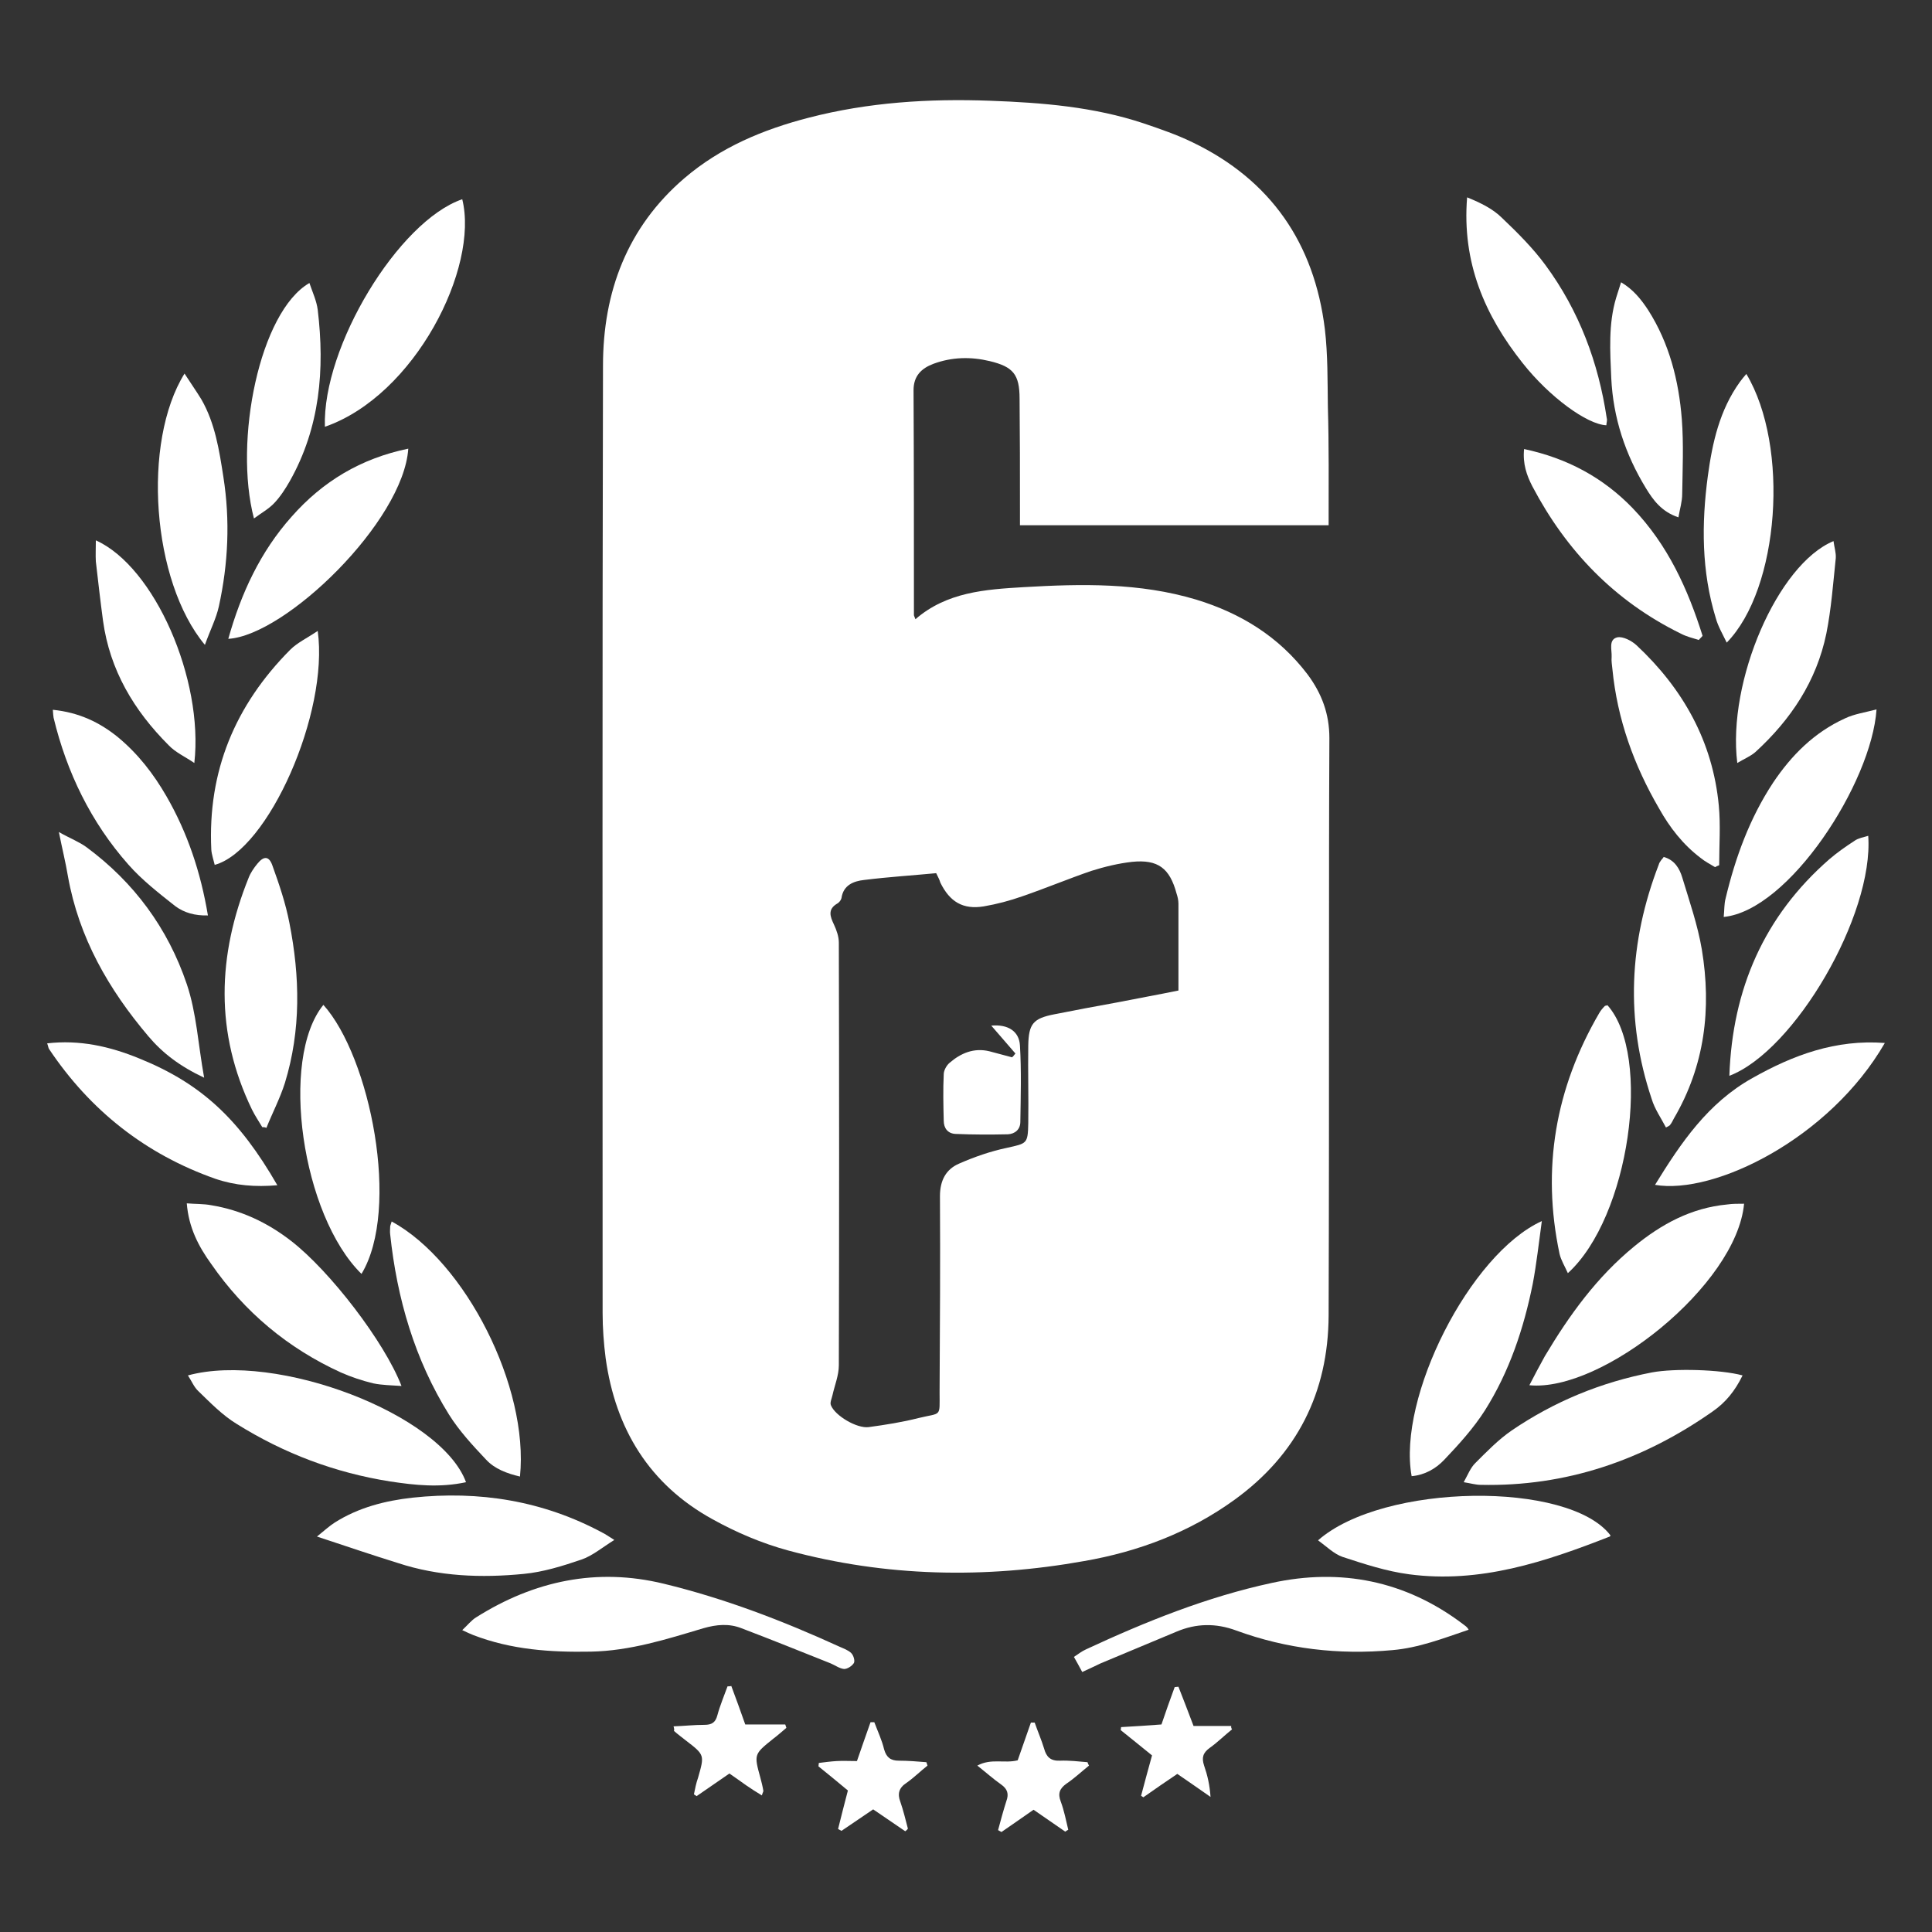 <svg xmlns="http://www.w3.org/2000/svg" xmlns:xlink="http://www.w3.org/1999/xlink" id="katman_1" x="0px" y="0px" viewBox="0 0 512 512" style="enable-background:new 0 0 512 512;" xml:space="preserve"><rect x="0" y="0" width="512" height="512" fill="#333333" stroke="none"/> <style type="text/css"> .st0{fill:#FFFFFF;} </style> <g> <path class="st0" d="M352.1,139.2c-27.4,0-54.3,0-81.8,0c0-1.7,0-3.1,0-4.5c0-9.7,0-19.3-0.1-29c0-6.5-1.7-8.5-7.9-10 c-5-1.2-10-1.1-14.9,0.7c-3.2,1.2-5.3,3.2-5.3,7c0.1,19.9,0.1,39.7,0.1,59.6c0,0.2,0.2,0.5,0.4,1.1c8.3-7.2,18.5-7.9,28.7-8.5 c15.4-0.9,30.7-1.2,45.7,3.3c11.8,3.6,21.9,9.8,29.5,19.8c3.8,5.1,5.8,10.5,5.8,16.9c-0.1,20.3-0.1,40.5-0.1,60.8 c0,30.7,0,61.5-0.1,92.2c-0.1,20.5-8.4,36.9-25,48.9c-11.9,8.6-25.4,13.7-39.8,16.2c-26.3,4.7-52.5,4.2-78.4-2.8 c-7-1.9-13.8-4.8-20.1-8.3c-16.7-9.2-25.7-23.9-28.3-42.7c-0.5-3.9-0.8-7.9-0.8-11.9c0-83.7-0.1-167.4,0.1-251.1 c0-19.5,6.4-36.7,21.6-49.7c9.6-8.2,20.9-12.9,32.9-16c15.8-4.1,31.9-5.1,48.1-4.5c13.8,0.5,27.5,1.6,40.7,6c4.4,1.5,8.8,3,12.9,5 c20.8,10,32.3,26.8,35.1,49.5c0.8,6.8,0.7,13.7,0.8,20.6C352.2,118.1,352.1,128.4,352.1,139.2z M248.1,231.4 c-6.3,0.6-12.7,1-19.1,1.8c-2.7,0.3-5.5,1.3-6,4.8c-0.1,0.5-0.6,1.2-1.2,1.5c-2.5,1.5-1.8,3.4-0.8,5.5c0.7,1.5,1.3,3.2,1.3,4.8 c0.1,37.3,0.1,74.7,0,112c0,2.7-1.1,5.3-1.7,8c-0.2,0.9-0.7,1.9-0.4,2.6c1.1,2.8,6.9,6.2,10,5.8c4.4-0.6,8.9-1.3,13.2-2.4 c6.2-1.5,5.6-0.1,5.6-6.8c0.1-17.3,0.2-34.7,0.1-52c0-4.2,1.6-7.1,5-8.6c4.1-1.8,8.4-3.3,12.7-4.2c5.3-1.2,5.6-1,5.7-6.5 c0.1-6.9-0.1-13.8,0-20.6c0.1-5.8,1.3-7.2,6.9-8.3c5.5-1.1,10.9-2.1,16.4-3.1c5.6-1.1,11.1-2.1,16.5-3.2c0-8,0-15.5,0-23 c0-0.9-0.2-1.8-0.5-2.7c-1.8-6.7-4.9-9.1-11.8-8.4c-3.6,0.4-7.3,1.3-10.8,2.4c-6.1,2.1-12.1,4.6-18.2,6.7 c-3.4,1.2-6.8,2.1-10.3,2.7c-5.5,0.9-9-1.2-11.5-6.3C249,233.2,248.7,232.6,248.1,231.4z"></path> <path class="st0" d="M426.8,406.9c-0.1,0.1-0.1,0.3-0.2,0.3c-17.1,6.7-34.4,12.5-53.2,10c-6-0.8-11.8-2.7-17.6-4.6 c-2.3-0.8-4.3-2.8-6.5-4.4C366.6,393,415.8,392.4,426.8,406.9z"></path> <path class="st0" d="M461.8,364.5c-2,4.1-4.5,7.2-8,9.6c-18.4,12.9-38.8,19.9-61.4,19.4c-1.3,0-2.6-0.4-4.5-0.7c1.1-2,1.8-3.8,3-5 c3.1-3.1,6.2-6.3,9.7-8.7c11.3-7.7,23.7-12.8,37.2-15.4C443.7,362.6,455.9,362.9,461.8,364.5z"></path> <path class="st0" d="M123.5,392.8c-7,1.5-13.5,0.8-20.1-0.2c-14.6-2.3-28.1-7.4-40.6-15.2c-3.8-2.3-7-5.6-10.2-8.7 c-1.2-1.1-1.8-2.7-2.8-4.2C73.3,358.1,116.9,374.8,123.5,392.8z"></path> <path class="st0" d="M286.8,443.1c-0.8-1.5-1.4-2.6-2.2-4c1.2-0.8,2.1-1.5,3.2-2c15.9-7.4,32.1-13.9,49.2-17.6 c18.3-4,35.5-0.6,50.7,10.9c0.5,0.4,1.1,0.7,1.5,1.5c-6.8,2.3-13.2,4.8-20.2,5.4c-14.2,1.3-28-0.3-41.4-5.2 c-5.4-2-10.6-1.9-15.8,0.3c-6.7,2.8-13.4,5.6-20.1,8.4C290.2,441.5,288.8,442.2,286.8,443.1z"></path> <path class="st0" d="M122.5,432c1.4-1.3,2.4-2.6,3.7-3.4c15.4-9.7,32-13.2,49.7-8.9c16.1,3.9,31.5,9.8,46.6,16.7 c1.1,0.5,2.3,0.9,3.1,1.7c0.6,0.6,1,2,0.7,2.6c-0.5,0.8-1.7,1.6-2.6,1.6c-1.2-0.1-2.4-1-3.6-1.5c-7.8-3.1-15.7-6.3-23.6-9.3 c-3.3-1.3-6.6-1-10.1,0c-9.7,2.9-19.4,6-29.8,6.2c-10.7,0.2-21.1-0.5-31.2-4.4C124.6,433,123.8,432.6,122.5,432z"></path> <path class="st0" d="M84,407.2c2.1-1.7,3.3-2.8,4.7-3.7c6.3-4,13.4-5.8,20.6-6.6c17.7-1.9,34.6,0.8,50.4,9.3 c0.8,0.4,1.5,0.9,3.1,1.9c-3.2,2-5.8,4.2-8.7,5.2c-5,1.7-10.1,3.3-15.3,3.8c-11.2,1.1-22.5,0.7-33.4-2.9 C98.6,412.1,91.9,409.8,84,407.2z"></path> <path class="st0" d="M49.5,318.9c2.3,0.2,4.4,0.1,6.5,0.5c7.9,1.3,14.9,4.6,21.2,9.5c10.2,7.9,24.7,26.7,29.2,38.4 c-2.7-0.2-5.1-0.2-7.5-0.7c-2.9-0.7-5.9-1.7-8.6-2.9c-14-6.4-25.5-16-34.3-28.7C52.6,330.3,50,325.3,49.5,318.9z"></path> <path class="st0" d="M462.2,319c-2,21.6-37.7,50-56.9,48.1c1.4-2.7,2.7-5.2,4.1-7.7c6.5-10.9,13.8-21,23.7-29.1 c7.2-5.9,15.1-10.2,24.6-11.1C459.1,319,460.5,319,462.2,319z"></path> <path class="st0" d="M374.1,391.2c-3.8-20.8,15.4-58.9,34.5-67.6c-0.8,5.8-1.4,11.3-2.4,16.6c-2.4,11.9-6.2,23.3-12.7,33.6 c-3,4.7-6.9,9-10.8,13.1C380.5,389.2,377.6,390.9,374.1,391.2z"></path> <path class="st0" d="M103.8,323.7c19.6,10.7,36.4,43.9,34,67.6c-3.4-0.8-6.7-2-9-4.5c-3.5-3.7-7.1-7.6-9.8-11.9 c-9.1-14.6-13.8-30.8-15.6-47.8c-0.1-0.7,0-1.3,0-2C103.4,324.8,103.6,324.4,103.8,323.7z"></path> <path class="st0" d="M86.1,113.1c-0.7-21.2,19.5-54.5,36.4-60.3C127,70.9,110,104.8,86.1,113.1z"></path> <path class="st0" d="M425.7,112.7c-5.1-0.2-15.1-7.5-22.2-16.5c-10-12.6-16.1-26.6-14.7-43.9c3.7,1.5,6.9,3.1,9.3,5.5 c4.1,3.9,8.2,8,11.5,12.5c8.9,12.1,14,25.8,16.2,40.5C426,111.4,425.7,112.1,425.7,112.7z"></path> <path class="st0" d="M69.5,298.7c-0.9-1.5-1.9-3-2.7-4.6c-9.9-20.4-9.2-40.9-0.9-61.5c0.5-1.3,1.4-2.6,2.3-3.7 c1.7-2.1,3.1-2.1,4,0.5c1.8,5,3.5,10,4.5,15.2c2.8,14.2,3.1,28.4-1.2,42.4c-1.3,4.1-3.3,7.9-4.9,11.9 C70.2,298.7,69.9,298.7,69.5,298.7z"></path> <path class="st0" d="M440.9,227.1c2.9,0.8,4.2,3.1,4.9,5.4c1.9,6.3,4.1,12.6,5.2,19.1c2.6,15.7,0.8,30.8-7.4,44.8 c-0.3,0.6-0.6,1.2-1,1.7c-0.1,0.2-0.4,0.3-1.1,0.7c-1.3-2.5-3-4.9-3.8-7.6c-7-20.9-6-41.6,1.9-62.1c0.1-0.4,0.3-0.7,0.6-1.1 C440.3,227.8,440.5,227.7,440.9,227.1z"></path> <path class="st0" d="M73.5,314.1c-5.8,0.5-11.1,0.1-16.4-1.7C38.6,305.9,23.9,294.3,13,278c-0.2-0.3-0.2-0.7-0.5-1.5 c8.6-1,16.6,0.8,24.4,4C53.2,287.1,63.3,296.4,73.5,314.1z"></path> <path class="st0" d="M85.7,266.3c12.4,13.8,20.5,54.1,10.1,71.3C80,322.1,74,280.7,85.7,266.3z"></path> <path class="st0" d="M426,266.4c11.9,13.4,5.8,56.2-10.5,71c-0.8-1.8-1.8-3.4-2.2-5.1c-4.8-22.6-1.1-43.9,10.5-63.8 c0.4-0.7,0.9-1.3,1.5-1.9C425.4,266.5,425.8,266.5,426,266.4z"></path> <path class="st0" d="M458.3,285.1c0.8-23,9.2-42.3,26.5-57.4c2.1-1.8,4.4-3.4,6.7-4.9c1-0.7,2.3-0.9,3.6-1.3 C496.6,242.5,475.6,278.5,458.3,285.1z"></path> <path class="st0" d="M54.1,285.6c-6.4-3-11-6.5-14.8-11c-10.5-12.4-18.4-26.1-21.3-42.4c-0.6-3.6-1.5-7.2-2.4-11.7 c3,1.7,5.4,2.6,7.3,4c12.6,9.3,21.6,21.5,26.6,36.3C52.1,268.5,52.5,276.8,54.1,285.6z"></path> <path class="st0" d="M499.5,276.4c-14.6,25.3-45.2,40.3-60.9,37.6c6.9-11.2,14-21.7,25.8-28.3C475.2,279.6,486.5,275.4,499.5,276.4 z"></path> <path class="st0" d="M14,188.1c6.9,0.7,12.4,3.3,17.3,7.3c5.3,4.4,9.4,9.7,12.8,15.6c5.6,9.7,9.1,20.2,11,31.6 c-3.4,0.1-6.3-0.7-8.7-2.5c-4.3-3.4-8.8-6.9-12.4-11c-9.9-11.2-16.3-24.4-19.8-38.9C14.1,189.7,14.1,189.2,14,188.1z"></path> <path class="st0" d="M456.8,243c0.2-1.9,0.1-3.4,0.5-4.9c2.6-10.9,6.4-21.3,12.6-30.7c4.9-7.3,10.9-13.3,19-17 c2.5-1.2,5.4-1.6,8.4-2.4C496,207.5,474.1,241.3,456.8,243z"></path> <path class="st0" d="M462.8,99.1c11.5,19.2,8.8,56.9-5.2,71.2c-1.1-2.3-2.3-4.3-2.9-6.5c-3.8-12.4-3.8-25-2.1-37.7 c1.2-8.8,3.1-17.4,8.5-24.9C461.6,100.5,462.2,99.8,462.8,99.1z"></path> <path class="st0" d="M54.3,170.9C40.2,154,37.6,117.2,48.9,99c1.6,2.5,3.1,4.6,4.5,6.9c3.6,6.3,4.7,13.4,5.8,20.5 c1.8,11.5,1.3,22.9-1.2,34.3C57.3,163.9,55.7,167,54.3,170.9z"></path> <path class="st0" d="M450.2,169.6c-1.6-0.5-3.3-0.9-4.8-1.7c-17.5-8.6-30.3-21.9-39.3-39c-1.5-2.9-2.6-6-2.2-9.9 c11.3,2.4,20.9,7.5,28.8,15.7c9.3,9.7,14.6,21.4,18.5,33.8C450.9,168.9,450.5,169.2,450.2,169.6z"></path> <path class="st0" d="M108.2,118.9c-1.3,19.3-32.5,49.5-47.7,50.4c3.4-12.1,8.5-23.1,16.8-32.4C85.5,127.6,95.6,121.5,108.2,118.9z"></path> <path class="st0" d="M454.5,229.8c-1.3-0.8-2.7-1.5-3.9-2.5c-4.6-3.5-8.1-8-10.9-13c-6.7-11.5-11.1-23.7-12.4-37 c-0.1-1.1-0.3-2.1-0.2-3.2c0.1-1.9-0.9-4.6,1.5-5.2c1.5-0.3,3.8,0.9,5.1,2.1c12.3,11.5,20.2,25.5,21.8,42.5 c0.5,5.2,0.1,10.5,0.1,15.8C455.1,229.5,454.8,229.6,454.5,229.8z"></path> <path class="st0" d="M84.2,167.2c3,21.7-13.1,58.1-27.3,62c-0.3-1.3-0.8-2.7-0.9-4c-1-20.8,6.3-38.3,20.9-53 C78.8,170.3,81.4,169.1,84.2,167.2z"></path> <path class="st0" d="M67.3,137.4C61.9,116.8,68.8,82.6,82,75c0.8,2.4,1.9,4.7,2.2,7.1c1.9,15.8,0.6,31.2-7.4,45.4 c-1.2,2.1-2.5,4.1-4.1,5.8C71.2,134.9,69.3,135.9,67.3,137.4z"></path> <path class="st0" d="M444.8,137.1c-4.5-1.5-6.7-4.6-8.6-7.7c-5.5-9-8.7-18.7-9.2-29.2c-0.3-7.1-0.8-14.3,1.3-21.3 c0.4-1.3,0.8-2.5,1.3-4.1c3.2,1.9,5.3,4.5,7.2,7.4c5.6,8.8,8.1,18.7,8.9,28.9c0.5,6.6,0.2,13.2,0.1,19.8 C445.8,132.9,445.2,134.8,444.8,137.1z"></path> <path class="st0" d="M460.4,202.2c-2.7-21.6,10.7-52.7,25.5-58.8c0.2,1.6,0.7,3.1,0.6,4.5c-0.7,6.7-1.2,13.5-2.5,20 c-2.6,12.6-9.4,22.8-18.8,31.4C463.8,200.5,462.2,201.1,460.4,202.2z"></path> <path class="st0" d="M25.4,143.2c15.6,7,28.6,36.9,26.1,59c-2.5-1.7-5-2.8-6.8-4.7c-9.2-9.2-15.6-19.9-17.4-33 c-0.7-5.2-1.3-10.5-1.9-15.7C25.3,147.1,25.4,145.5,25.4,143.2z"></path> <path class="st0" d="M326.5,458.3c-2,1.6-3.8,3.4-5.9,4.9c-1.8,1.3-2.2,2.6-1.5,4.7c0.9,2.6,1.5,5.2,1.7,8.3c-2.9-2-5.7-4-8.8-6.1 c-3,2-6,4.1-9,6.2c-0.2-0.1-0.4-0.3-0.6-0.4c0.9-3.5,1.9-7,2.9-10.7c-2.8-2.3-5.6-4.5-8.3-6.7c0-0.3,0.1-0.5,0.1-0.8 c3.5-0.2,6.9-0.4,10.7-0.7c1.1-3.3,2.3-6.6,3.5-9.9c0.3,0,0.6-0.1,1-0.1c1.3,3.3,2.6,6.7,4,10.4c3.3,0,6.7,0,10,0 C326.2,457.6,326.3,458,326.5,458.3z"></path> <path class="st0" d="M178.5,457.5c2.8-0.1,5.5-0.4,8.2-0.4c1.9,0,2.9-0.6,3.4-2.5c0.7-2.6,1.8-5.2,2.7-7.7c0.3,0,0.7,0,1-0.1 c1.2,3.2,2.4,6.5,3.7,10.2c3.4,0,7,0,10.6,0c0.1,0.3,0.2,0.6,0.3,0.9c-1.2,1-2.3,2-3.5,2.9c-5.1,4.1-5.1,4.1-3.4,10.3 c0.3,1.1,0.6,2.3,0.8,3.5c0,0.2-0.2,0.5-0.4,1.2c-1.5-0.9-2.9-1.8-4.2-2.7c-1.4-1-2.8-2-4.4-3.1c-2.9,2-5.8,4-8.7,6 c-0.2-0.2-0.5-0.3-0.7-0.5c0.3-1.5,0.6-3,1.1-4.4c1.7-6,1.8-6-3.3-9.9c-1-0.8-2.1-1.6-3.1-2.5C178.7,458.5,178.7,458.2,178.5,457.5 z"></path> <path class="st0" d="M282.3,485.4c-2.8-1.9-5.6-3.9-8.4-5.8c-2.9,2-5.7,4-8.5,5.9c-0.3-0.2-0.6-0.3-0.9-0.5 c0.7-2.6,1.4-5.2,2.2-7.7c0.7-1.9,0.3-3.2-1.4-4.4c-2-1.4-3.9-3.1-6.3-5c3.7-2,7.2-0.5,10.7-1.4c1.1-3.2,2.3-6.6,3.5-10 c0.3,0,0.7,0,1,0c0.8,2.3,1.8,4.6,2.5,6.9c0.6,2.2,1.7,3.3,4.2,3.2c2.4-0.1,4.9,0.2,7.3,0.4c0.1,0.3,0.2,0.6,0.4,0.9 c-2,1.6-3.9,3.4-6,4.8c-1.8,1.3-2.3,2.6-1.5,4.7c0.9,2.4,1.4,5,2,7.5C282.9,485,282.6,485.2,282.3,485.4z"></path> <path class="st0" d="M239.9,485.3c-2.8-1.9-5.6-3.8-8.5-5.8c-2.8,1.9-5.6,3.8-8.4,5.7c-0.3-0.2-0.6-0.3-0.9-0.5 c0.8-3.3,1.7-6.7,2.6-10.2c-2.5-2.1-5.2-4.3-7.8-6.4c0-0.3,0.1-0.6,0.1-0.9c1.6-0.2,3.1-0.4,4.7-0.5c1.7-0.1,3.4,0,5.4,0 c1.2-3.5,2.4-6.9,3.6-10.3c0.3,0,0.7,0,1,0c0.9,2.4,2,4.7,2.6,7.2c0.6,2.1,1.7,3,3.9,3c2.4,0,4.9,0.2,7.3,0.4 c0.1,0.3,0.2,0.6,0.3,0.9c-1.9,1.5-3.6,3.2-5.6,4.6c-2,1.3-2.4,2.9-1.6,5c0.8,2.3,1.4,4.8,2,7.1 C240.5,484.8,240.2,485.1,239.9,485.3z"></path> <path class="st0" d="M269.1,279.2c-2.1-2.4-4.2-4.9-6.4-7.4c4.3-0.4,7.4,1.4,7.6,5.3c0.4,6.7,0.2,13.5,0.1,20.2 c0,2-1.4,3.2-3.3,3.3c-4.6,0.1-9.2,0.1-13.9-0.1c-2-0.1-3.1-1.5-3.1-3.5c-0.1-4.1-0.2-8.2,0-12.3c0-1,0.7-2.3,1.5-3 c3-2.6,6.5-4.1,10.6-3.1c2,0.5,4,1.1,6,1.6C268.6,279.9,268.8,279.5,269.1,279.2z"></path> </g> </svg>